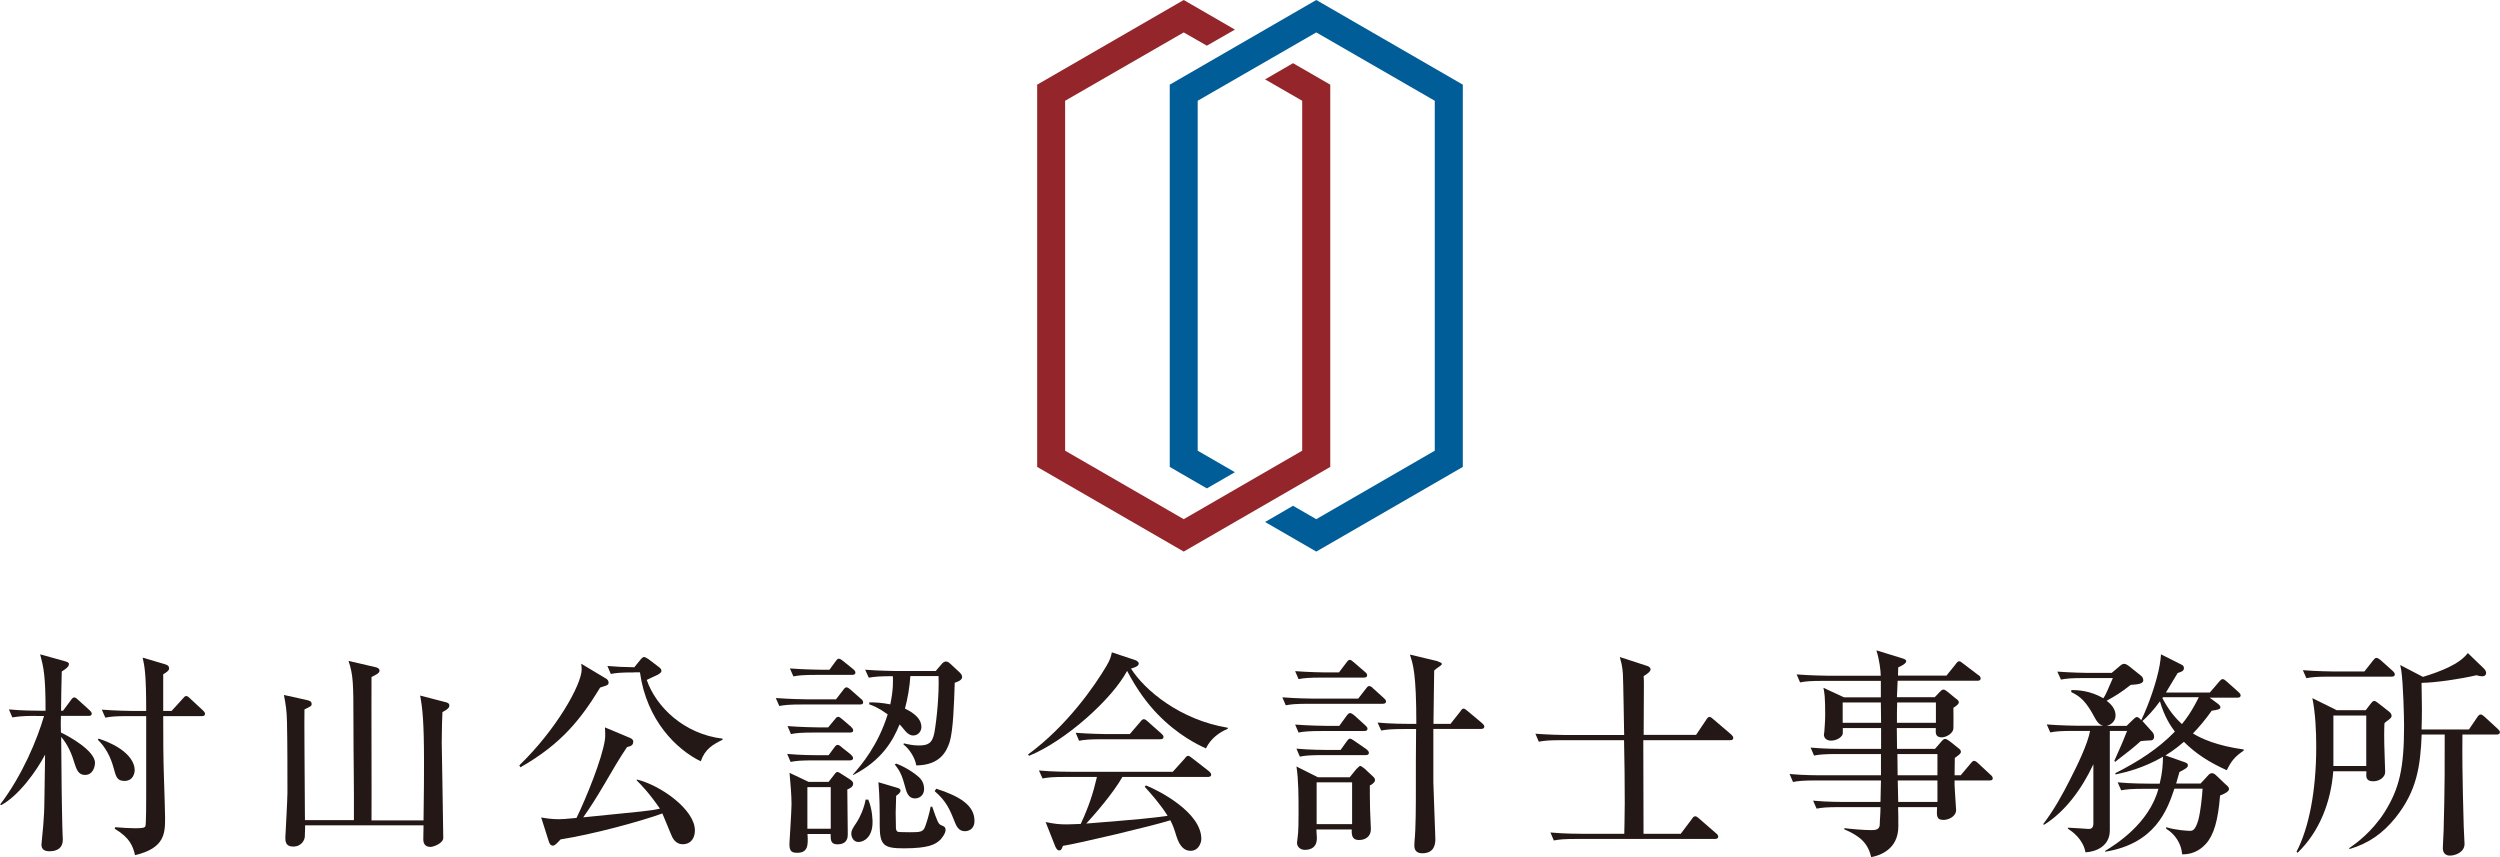 <svg width="350" height="120" viewBox="0 0 350 120" fill="none" xmlns="http://www.w3.org/2000/svg">
<path d="M4.997 100.222C3.156 100.222 2.482 100.321 1.726 100.436L1.249 99.318C3.123 99.499 5.244 99.499 5.556 99.499H6.378C6.378 94.534 6.099 93.432 5.622 91.607L9.107 92.577C9.387 92.676 9.65 92.725 9.65 92.972C9.65 93.367 9.14 93.695 8.647 94.008C8.614 94.731 8.548 98.496 8.548 99.499H8.828L9.913 98.036C10.093 97.789 10.209 97.641 10.389 97.641C10.57 97.641 10.751 97.789 10.932 97.97L12.543 99.433C12.724 99.614 12.839 99.713 12.839 99.926C12.839 100.206 12.592 100.222 12.378 100.222H8.532C8.499 100.946 8.499 101.833 8.532 102.557C9.502 102.984 13.299 105.072 13.299 106.799C13.299 107.341 13.003 108.492 11.902 108.492C10.965 108.492 10.718 107.703 10.472 106.979C10.077 105.615 9.502 104.25 8.565 103.165C8.597 106.749 8.597 107.111 8.63 110.317C8.63 111.961 8.729 115.265 8.729 115.808C8.729 116.301 8.795 117.238 8.795 117.567C8.795 118.718 8.006 119.178 6.921 119.178C6.099 119.178 5.803 118.817 5.803 118.241C5.803 117.962 6.049 115.874 6.049 115.627C6.049 115.479 6.197 113.753 6.197 113.046C6.197 112.586 6.263 109.955 6.312 105.648C5.096 107.982 2.581 111.435 0.164 112.717L0.016 112.635C3.14 108.541 5.227 103.478 6.165 100.239H5.014L4.997 100.222ZM13.825 103.412C18.198 104.875 18.855 106.93 18.855 107.785C18.855 108.245 18.642 109.33 17.425 109.33C16.39 109.33 16.241 108.755 15.913 107.538C15.518 106.059 14.828 104.661 13.694 103.56L13.809 103.412H13.825ZM24.017 99.532L25.595 97.805C25.743 97.625 25.891 97.444 26.055 97.444C26.236 97.444 26.384 97.559 26.598 97.773L28.423 99.466C28.538 99.581 28.702 99.746 28.702 99.926C28.702 100.222 28.456 100.255 28.242 100.255H22.85C22.85 103.083 22.85 106.108 22.965 109.298C22.998 110.448 23.113 113.506 23.113 114.509C23.113 116.63 23.08 118.751 18.905 119.721C18.609 118.455 18.181 117.288 16.061 116.022L16.127 115.808C17.162 115.907 18.362 115.956 19.003 115.956C20.072 115.956 20.302 115.857 20.368 115.627C20.466 115.2 20.466 112.142 20.466 111.468V100.255H18.017C16.176 100.255 15.502 100.321 14.746 100.469L14.252 99.351C16.127 99.499 18.247 99.532 18.559 99.532H20.466C20.466 94.369 20.253 93.35 19.973 92.068L23.031 92.972C23.327 93.071 23.672 93.153 23.672 93.58C23.672 93.909 23.244 94.156 22.85 94.402V99.532H24.034H24.017Z" fill="#231815"/>
<path d="M49.547 114.87C49.58 110.316 49.481 105.778 49.481 101.224C49.481 95.519 49.448 94.5 48.791 92.527L52.555 93.399C52.802 93.465 53.13 93.547 53.13 93.908C53.13 94.237 52.621 94.484 52.013 94.78C51.98 97.969 52.045 112.009 52.013 114.854H59.295C59.361 110.333 59.361 108.458 59.361 106.601C59.361 101.076 59.147 99.087 58.818 97.377L62.303 98.282C62.583 98.347 62.912 98.43 62.912 98.791C62.912 99.219 62.238 99.515 61.942 99.695C61.909 100.386 61.843 102.063 61.843 103.937C61.843 104.611 62.057 115.939 62.057 117.303C62.057 118.06 60.692 118.569 60.265 118.569C59.295 118.569 59.262 117.78 59.262 117.484C59.262 117.155 59.295 115.824 59.295 115.544H42.708C42.741 115.906 42.675 116.448 42.675 117.09C42.675 117.517 42.281 118.52 41.032 118.52C39.947 118.52 39.947 117.698 39.947 117.27C39.947 117.155 40.242 111.993 40.242 110.99C40.242 108.146 40.242 103.888 40.177 101.109C40.144 99.498 40.029 98.775 39.749 97.295L42.873 97.986C43.333 98.101 43.629 98.166 43.629 98.561C43.629 98.841 43.514 98.89 42.626 99.317C42.626 100.32 42.593 101.438 42.626 104.628C42.659 109.938 42.659 110.513 42.692 114.821H49.547V114.87Z" fill="#231815"/>
<path d="M84.874 95.01C85.055 95.158 85.203 95.29 85.203 95.586C85.203 95.98 84.693 96.013 84.019 96.26C81.389 100.567 78.676 104.119 72.857 107.423L72.709 107.144C77.838 102.195 81.438 95.865 81.438 93.679C81.438 93.498 81.405 93.284 81.372 92.922L84.857 95.01H84.874ZM89.164 109.133C92.469 109.922 97.285 113.342 97.285 116.252C97.285 117.32 96.743 118.192 95.559 118.192C94.688 118.192 94.26 117.468 94.129 117.222C93.882 116.712 92.945 114.345 92.732 113.884C89.543 115.035 83.033 116.794 78.479 117.518C77.969 118.06 77.69 118.389 77.411 118.389C77.082 118.389 76.918 118.093 76.835 117.814L75.767 114.443C76.408 114.558 77.197 114.69 78.282 114.69C78.824 114.69 79.005 114.657 80.715 114.509C82.079 111.681 84.299 106.256 84.693 103.527C84.759 103.132 84.726 102.261 84.693 101.833L88.178 103.296C88.474 103.412 88.655 103.592 88.655 103.806C88.655 104.382 88.293 104.447 87.784 104.595C86.912 105.845 85.597 108.081 84.627 109.758C83.559 111.583 82.622 113.062 81.652 114.427C90.2 113.572 90.989 113.523 92.386 113.21C90.874 110.991 89.691 109.807 89.148 109.264V109.116L89.164 109.133ZM88.786 94.139C86.945 94.139 86.271 94.205 85.515 94.353L85.038 93.235C86.304 93.35 87.126 93.383 88.803 93.416L89.674 92.347C89.97 91.985 90.101 91.985 90.184 91.985C90.299 91.985 90.512 92.1 90.792 92.281L92.304 93.432C92.485 93.58 92.6 93.728 92.6 93.925C92.6 94.386 91.564 94.649 90.545 95.191C91.844 98.956 95.756 102.77 101.165 103.412V103.56C99.8 104.25 98.715 104.825 98.107 106.585C94.737 104.941 90.529 100.88 89.592 94.123H88.803L88.786 94.139Z" fill="#231815"/>
<path d="M117.028 97.92L118.031 96.621C118.179 96.407 118.327 96.226 118.508 96.226C118.688 96.226 118.869 96.374 119.083 96.555L120.513 97.821C120.694 97.936 120.842 98.117 120.842 98.331C120.842 98.61 120.562 98.627 120.382 98.627H112.376C110.535 98.627 109.861 98.692 109.104 98.84L108.611 97.722C110.485 97.87 112.606 97.903 112.918 97.903H117.012L117.028 97.92ZM115.992 105.745L116.781 104.677C116.929 104.463 117.077 104.282 117.258 104.282C117.439 104.282 117.653 104.43 117.834 104.611L119.099 105.614C119.247 105.762 119.428 105.943 119.428 106.124C119.428 106.42 119.149 106.452 118.951 106.452H113.954C112.113 106.452 111.439 106.518 110.683 106.666L110.206 105.548C112.08 105.729 114.201 105.729 114.513 105.729H115.992V105.745ZM115.943 101.833L116.847 100.748C116.995 100.567 117.143 100.353 117.324 100.353C117.505 100.353 117.686 100.501 117.866 100.649L119.116 101.718C119.297 101.898 119.445 102.046 119.445 102.26C119.445 102.54 119.165 102.556 118.968 102.556H114.003C112.162 102.556 111.488 102.622 110.732 102.77L110.255 101.652C112.129 101.8 114.25 101.833 114.562 101.833H115.96H115.943ZM115.992 109.477L116.749 108.507C116.897 108.294 117.044 108.08 117.225 108.08C117.373 108.08 117.587 108.195 117.834 108.376L119.017 109.132C119.231 109.28 119.445 109.461 119.445 109.708C119.445 110.168 118.968 110.382 118.623 110.53C118.623 112.256 118.688 115.051 118.688 116.777C118.688 117.172 118.688 118.207 117.225 118.207C116.321 118.207 116.288 117.599 116.288 116.909V116.761H113.05C113.165 118.421 113.083 119.391 111.587 119.391C110.765 119.391 110.518 119.095 110.518 118.142C110.518 117.994 110.814 113.473 110.814 112.585C110.814 111.253 110.666 109.79 110.535 108.195L113.198 109.461H115.96L115.992 109.477ZM116.124 93.76L116.946 92.642C117.094 92.429 117.242 92.215 117.423 92.215C117.603 92.215 117.817 92.363 117.998 92.511L119.461 93.695C119.609 93.81 119.757 93.974 119.757 94.155C119.757 94.451 119.477 94.484 119.297 94.484H114.348C112.507 94.484 111.833 94.549 111.077 94.697L110.584 93.579C112.458 93.727 114.579 93.76 114.891 93.76H116.107H116.124ZM113.033 110.201V116.021H116.305V110.201H113.033ZM121.549 111.927C122.157 113.325 122.157 114.952 122.157 115.117C122.157 117.172 120.973 117.879 120.184 117.879C119.395 117.879 119.182 117.057 119.182 116.728C119.182 116.251 119.329 116.037 119.971 115.067C120.332 114.525 120.973 113.193 121.187 111.944H121.549V111.927ZM119.461 108.376C120.579 107.11 122.913 104.381 124.278 100.008C122.913 99.038 122.223 98.791 121.697 98.61V98.331C122.551 98.331 123.357 98.364 124.639 98.61C125.067 96.605 125.034 95.339 125.001 94.665C123.176 94.665 122.486 94.73 121.631 94.878L121.121 93.76C122.995 93.908 125.149 93.941 125.461 93.941H131.001L131.856 92.938C131.971 92.79 132.218 92.609 132.431 92.609C132.645 92.609 132.826 92.725 133.007 92.889L134.404 94.188C134.552 94.336 134.7 94.582 134.7 94.763C134.7 95.24 134.059 95.454 133.664 95.585C133.566 98.561 133.45 102.293 132.941 103.921C132.513 105.17 131.642 107.126 128.272 107.159C128.174 106.288 127.417 104.923 126.48 104.216L126.546 104.069C127.154 104.216 127.845 104.364 128.585 104.364C129.85 104.364 130.524 104.151 130.82 102.54C131.149 100.665 131.494 97.18 131.396 94.648H127.45C127.352 96.161 127.089 97.739 126.694 99.202C127.237 99.482 128.996 100.287 128.996 101.783C128.996 102.359 128.568 102.967 127.845 102.967C126.974 102.967 126.513 101.931 125.938 101.422C125.034 103.641 123.489 106.452 119.412 108.524L119.445 108.376H119.461ZM125.642 110.3C125.856 110.365 126.069 110.447 126.069 110.694C126.069 110.974 125.79 111.171 125.461 111.417C125.428 112.453 125.395 113.423 125.395 113.785C125.395 114.114 125.428 115.429 125.428 115.84C125.428 116.383 125.675 116.481 125.889 116.481C126.102 116.481 126.464 116.514 127.352 116.514C128.831 116.514 129.226 116.481 129.505 115.758C129.719 115.215 130.113 113.916 130.294 112.93H130.508C130.656 113.292 131.198 115.084 131.511 115.363C131.807 115.659 132.382 115.577 132.382 116.185C132.382 116.662 131.889 117.303 131.659 117.55C130.968 118.224 130.015 118.766 126.53 118.766C123.768 118.766 123.16 118.372 123.16 115.577C123.16 113.538 123.16 111.516 122.979 109.51L125.642 110.3ZM125.461 106.896C127.039 107.505 128.124 108.36 128.338 108.54C128.7 108.82 129.374 109.362 129.374 110.447C129.374 111.385 128.683 111.779 128.108 111.779C127.434 111.779 127.039 111.352 126.809 110.48C126.349 108.82 126.135 108.08 125.264 107.028L125.478 106.913L125.461 106.896ZM131.067 110.415C134.289 111.45 136.426 112.716 136.426 114.903C136.426 116.202 135.456 116.366 135.094 116.366C134.486 116.366 134.026 116.037 133.697 115.149C133.023 113.456 132.546 112.207 130.853 110.76L131.067 110.431V110.415Z" fill="#231815"/>
<path d="M171.852 102.047C170.767 102.508 169.55 103.313 168.827 104.777C167.709 104.267 164.947 102.952 162.07 99.992C160.64 98.513 159.194 96.589 157.796 93.926C155.676 97.904 149.133 103.757 144.07 105.812L143.922 105.631C149.412 101.604 153.259 96.014 154.903 93.235C155.446 92.331 155.544 91.871 155.659 91.328L158.931 92.413C159.111 92.479 159.424 92.66 159.424 92.906C159.424 93.301 158.733 93.482 158.339 93.597C160.246 96.622 165.194 100.781 171.884 101.883V102.064L171.852 102.047ZM160.426 109.955C162.251 110.679 168.186 113.72 168.186 117.452C168.186 117.962 167.824 119.113 166.673 119.113C165.884 119.113 165.194 118.62 164.701 117.074C164.372 116.005 164.24 115.611 163.846 114.838C161.232 115.66 151.089 118.061 148.804 118.422C148.689 118.751 148.591 119.063 148.295 119.063C147.966 119.063 147.785 118.603 147.719 118.455L146.388 115.085C147.571 115.331 148.212 115.414 149.33 115.414C149.807 115.414 150.333 115.381 151.303 115.348C152.421 112.948 153.029 111.106 153.571 108.772H149.232C147.358 108.772 146.716 108.837 145.96 108.985L145.451 107.867C147.325 108.048 149.478 108.048 149.791 108.048H164.191L165.851 106.207C166.032 105.96 166.18 105.812 166.328 105.812C166.476 105.812 166.69 105.96 166.903 106.141L169.271 107.982C169.386 108.098 169.567 108.262 169.567 108.443C169.567 108.739 169.287 108.772 169.09 108.772H157.139C155.807 111.106 153.226 114.049 152.076 115.299C159.621 114.69 161.199 114.542 163.468 114.213C162.383 112.487 160.953 110.909 160.262 110.153L160.41 109.972L160.426 109.955ZM158.174 102.771L159.654 101.045C159.802 100.831 159.983 100.683 160.147 100.683C160.328 100.683 160.607 100.929 160.69 101.012L162.596 102.705C162.777 102.886 162.892 102.985 162.892 103.165C162.892 103.461 162.613 103.494 162.432 103.494H154.344C152.503 103.494 151.829 103.56 151.073 103.708L150.596 102.59C152.47 102.738 154.591 102.771 154.903 102.771H158.174Z" fill="#231815"/>
<path d="M190.149 97.806L191.234 96.408C191.447 96.129 191.53 96.047 191.694 96.047C191.908 96.047 192.187 96.293 192.237 96.376L193.749 97.74C193.93 97.921 194.045 98.02 194.045 98.2C194.045 98.496 193.765 98.529 193.552 98.529H183.277C181.436 98.529 180.762 98.595 180.006 98.743L179.529 97.625C181.403 97.773 183.524 97.806 183.836 97.806H190.149ZM187.453 94.14L188.488 92.775C188.669 92.528 188.784 92.38 188.982 92.38C189.097 92.38 189.228 92.446 189.524 92.709L191.102 94.074C191.283 94.222 191.398 94.353 191.398 94.534C191.398 94.83 191.119 94.863 190.921 94.863H185.069C183.228 94.863 182.554 94.929 181.798 95.077L181.321 93.959C183.195 94.107 185.316 94.14 185.628 94.14H187.469H187.453ZM187.502 101.62L188.538 100.19C188.752 99.91 188.867 99.828 189.031 99.828C189.212 99.828 189.491 100.075 189.573 100.124L191.152 101.554C191.3 101.702 191.447 101.834 191.447 102.015C191.447 102.311 191.168 102.343 190.987 102.343H185.102C183.228 102.343 182.554 102.409 181.798 102.557L181.321 101.439C183.195 101.587 185.349 101.62 185.661 101.62H187.502ZM187.683 104.99L188.554 103.774C188.768 103.478 188.883 103.412 189.015 103.412C189.146 103.412 189.31 103.527 189.59 103.708L191.349 104.925C191.464 105.04 191.645 105.204 191.645 105.385C191.645 105.681 191.365 105.714 191.184 105.714H185.25C183.409 105.714 182.735 105.78 181.979 105.928L181.502 104.81C183.376 104.99 185.497 104.99 185.809 104.99H187.683ZM188.965 108.805L189.902 107.654C189.902 107.654 190.297 107.292 190.33 107.259C190.395 107.259 190.428 107.226 190.445 107.226C190.543 107.226 190.938 107.522 191.053 107.621L192.352 108.837C192.417 108.936 192.5 109.018 192.5 109.265C192.5 109.446 192.138 109.84 191.776 109.955C191.776 110.827 191.776 111.797 191.809 113.293C191.809 113.753 191.924 115.693 191.924 116.088C191.924 117.156 191.102 117.6 190.28 117.6C189.639 117.6 189.162 117.387 189.245 116.121H184.297C184.297 116.334 184.362 117.189 184.362 117.37C184.362 118.488 183.688 118.981 182.669 118.981C182.094 118.981 181.584 118.587 181.584 118.011C181.584 117.765 181.65 117.469 181.65 117.403C181.798 116.466 181.798 114.707 181.798 113.704C181.798 111.879 181.798 109.035 181.502 107.309L184.51 108.821H188.965V108.805ZM184.329 109.528V115.381H189.294V109.528H184.329ZM203.086 101.324L204.451 99.598C204.631 99.318 204.73 99.203 204.911 99.203C205.026 99.203 205.125 99.269 205.453 99.532L207.508 101.258C207.656 101.406 207.804 101.538 207.804 101.719C207.804 102.015 207.525 102.048 207.344 102.048H200.67V109.544C200.67 110.153 200.949 116.877 200.949 117.403C200.949 117.946 200.949 119.458 199.124 119.458C198.483 119.458 198.007 119.179 198.007 118.389C198.007 118.324 198.007 118.094 198.039 117.699C198.22 116.055 198.22 112.52 198.22 110.761V110.153C198.22 106.519 198.22 106.092 198.253 102.064H196.609C194.768 102.064 194.094 102.13 193.371 102.278L192.861 101.16C194.768 101.341 196.889 101.341 197.201 101.341H198.286C198.286 94.271 197.826 92.972 197.382 91.641L201.179 92.545C201.788 92.791 201.853 92.791 201.853 92.972C201.853 93.049 201.76 93.148 201.574 93.268C201.064 93.63 200.998 93.663 200.785 93.876C200.785 94.567 200.686 100.272 200.686 101.341H203.086V101.324Z" fill="#231815"/>
<path d="M237.427 102.918L238.874 100.765C238.989 100.584 239.12 100.37 239.334 100.37C239.515 100.37 239.761 100.584 239.876 100.699L242.359 102.82C242.507 102.968 242.655 103.116 242.655 103.296C242.655 103.576 242.441 103.625 242.194 103.625H230.062C230.062 105.68 230.095 114.871 230.095 116.728H235.306L236.852 114.673C237 114.46 237.098 114.279 237.345 114.279C237.526 114.279 237.706 114.46 237.887 114.608L240.254 116.663C240.435 116.811 240.55 116.942 240.55 117.123C240.55 117.403 240.304 117.452 240.09 117.452H220.807C218.966 117.452 218.292 117.518 217.536 117.666L217.059 116.548C218.933 116.728 221.054 116.728 221.366 116.728H227.399C227.399 116.087 227.465 114.509 227.465 112.388C227.465 109.445 227.432 106.568 227.366 103.625H218.703C216.862 103.625 216.188 103.691 215.432 103.839L214.955 102.721C216.829 102.869 218.95 102.902 219.262 102.902H227.383C227.35 101.537 227.268 95.504 227.202 94.287C227.136 93.218 226.923 92.561 226.775 91.985L230.621 93.235C230.868 93.317 231.082 93.481 231.082 93.712C231.082 94.073 230.325 94.534 230.112 94.649C230.145 95.076 230.145 95.438 230.145 95.948C230.145 97.066 230.112 101.915 230.112 102.885H237.427V102.918Z" fill="#231815"/>
<path d="M270.847 97.624L271.57 96.868C271.718 96.72 271.899 96.539 272.08 96.539C272.261 96.539 272.441 96.687 272.622 96.819L273.806 97.788C273.987 97.904 274.233 98.084 274.233 98.331C274.233 98.611 273.724 98.939 273.477 99.087C273.51 100.09 273.477 101.323 273.477 101.964C273.477 102.606 272.54 103.23 271.833 103.23C270.863 103.23 271.011 102.441 271.011 102.079V101.932H265.553C265.553 102.392 265.586 104.414 265.586 104.842H270.896L271.8 103.806C271.948 103.625 272.129 103.444 272.31 103.444C272.491 103.444 272.704 103.592 272.918 103.74L274.135 104.71C274.348 104.858 274.529 105.039 274.529 105.253C274.529 105.499 274.233 105.713 273.674 106.107C273.641 107.932 273.641 108.146 273.641 108.541H274.496L275.894 106.88C276.041 106.699 276.189 106.518 276.354 106.518C276.535 106.518 276.748 106.666 276.929 106.847L278.622 108.426C278.803 108.574 278.984 108.722 278.984 108.968C278.984 109.248 278.705 109.264 278.524 109.264H273.641C273.609 110.02 273.707 110.694 273.707 111.089C273.707 111.451 273.855 113.062 273.855 113.391C273.855 114.328 272.77 114.788 272.096 114.788C271.093 114.788 271.126 114.246 271.192 112.996H265.734C265.767 113.785 265.767 114.936 265.767 115.692C265.767 118.964 263.104 119.786 261.97 120C261.51 118.093 260.507 117.09 258.172 116.087L258.238 115.939C258.879 116.038 260.852 116.218 262.052 116.218C262.66 116.218 263.17 116.103 263.17 115.364C263.17 114.722 263.268 114.032 263.268 112.996H257.597C255.739 112.996 255.082 113.062 254.326 113.21L253.833 112.092C255.707 112.273 257.827 112.273 258.14 112.273H263.268L263.334 109.264H254.293C252.452 109.264 251.778 109.33 251.022 109.478L250.545 108.36C252.419 108.541 254.539 108.541 254.852 108.541H263.334V105.565H257.235C255.394 105.565 254.72 105.631 253.964 105.779L253.487 104.661C255.361 104.842 257.482 104.842 257.794 104.842H263.351V101.932H257.992V102.655C257.992 103.115 257.203 103.691 256.348 103.691C255.805 103.691 255.345 103.395 255.345 102.836C255.345 102.737 255.411 102.556 255.411 102.375C255.411 102.096 255.526 101.159 255.526 100.107C255.526 97.493 255.427 97.016 255.279 96.292L258.156 97.624H263.318V95.322H255.279C253.438 95.322 252.764 95.388 252.008 95.536L251.531 94.418C253.405 94.566 255.526 94.599 255.838 94.599H263.301C263.301 93.909 263.121 92.379 262.693 91.048L266.326 92.166C266.606 92.264 266.869 92.347 266.869 92.56C266.869 92.922 266.145 93.251 265.751 93.432C265.751 93.613 265.718 94.435 265.718 94.583H272.507L273.806 92.971C273.921 92.791 274.102 92.577 274.266 92.577C274.447 92.577 274.595 92.692 274.809 92.873L276.929 94.484C277.143 94.599 277.291 94.763 277.291 94.977C277.291 95.273 277.011 95.306 276.831 95.306H265.669C265.603 96.769 265.603 97.164 265.57 97.608H270.814L270.847 97.624ZM263.351 101.192L263.318 98.347H257.975V101.192H263.334H263.351ZM265.603 98.347C265.57 99.169 265.57 100.008 265.57 101.192H271.028V98.347H265.603ZM265.636 105.565L265.669 108.541H271.241V105.565H265.636ZM265.685 109.264L265.751 112.273H271.241V109.264H265.685Z" fill="#231815"/>
<path d="M314.18 105.039C312.881 105.927 312.421 106.47 311.747 107.834C309.232 106.683 307.44 105.533 305.747 103.856C304.415 105.007 303.56 105.5 303.166 105.763L305.829 106.7C306.075 106.799 306.305 106.848 306.305 107.177C306.305 107.473 305.763 107.752 305.122 108.081C304.875 108.936 304.826 109.166 304.662 109.692H308.081L309.149 108.541C309.264 108.393 309.445 108.245 309.692 108.245C309.873 108.245 310.054 108.36 310.234 108.525L311.599 109.824C311.812 110.004 312.059 110.185 312.059 110.465C312.059 110.794 311.517 111.106 310.81 111.369C310.53 114.854 309.955 116.86 308.837 118.126C308.442 118.554 307.407 119.639 305.5 119.606C305.401 118.175 304.563 116.811 303.264 116.022V115.808C304.596 116.235 306.355 116.318 306.568 116.318C306.897 116.318 307.325 116.318 307.752 114.838C308.081 113.654 308.295 111.533 308.36 110.415H304.415C303.412 113.424 301.719 118.11 294.716 119.244V119.129C296.146 118.258 300.864 115.331 302.179 110.432H300.272C298.398 110.432 297.724 110.498 296.968 110.646L296.475 109.528C298.349 109.709 300.503 109.709 300.815 109.709H302.36C302.755 108.048 302.788 107.094 302.82 105.944C300.092 107.522 297.691 108.097 296.179 108.426L296.146 108.245C299.204 106.7 302.114 104.875 304.481 102.425C303.938 101.702 303.018 100.37 302.393 98.184C301.456 99.483 300.634 100.305 299.944 100.946L301.275 102.425C301.423 102.573 301.571 102.787 301.571 103.116C301.571 103.626 301.242 103.658 300.996 103.658C300.782 103.658 299.878 103.724 299.697 103.757C299.401 104.037 298.842 104.513 298.234 105.007C297.379 105.697 296.442 106.371 296.146 106.651L295.998 106.535C296.097 106.322 296.607 105.171 296.935 104.415C297.33 103.543 297.659 102.59 297.807 102.327H295.374V116.268C295.374 118.422 293.5 119.244 291.971 119.326C291.609 117.419 290.064 116.383 289.521 116.022L289.488 115.874C289.982 115.874 292.332 116.055 292.431 116.055C292.727 116.055 293.072 115.94 293.072 115.298V106.996C291.428 110.514 289.078 113.671 286.151 115.479L286.053 115.364C287.532 113.424 288.716 111.303 289.817 109.117C290.886 107.029 292.267 104.168 292.612 102.327H290.31C288.453 102.327 287.795 102.392 287.039 102.54L286.546 101.422C288.42 101.57 290.541 101.603 290.853 101.603H294.437C294.141 101.505 293.763 101.422 293.253 100.452C292.102 98.266 291.247 97.477 289.982 96.901V96.605C290.853 96.605 292.612 96.671 294.469 97.756C294.798 97.263 294.963 96.885 295.801 94.928H291.806C289.965 94.928 289.291 94.994 288.535 95.142L288.025 94.024C289.932 94.172 292.053 94.205 292.365 94.205H295.637L296.787 93.235C297.001 93.054 297.149 92.939 297.396 92.939C297.609 92.939 297.889 93.12 298.037 93.235L299.697 94.567C299.878 94.682 300.059 94.928 300.059 95.241C300.059 95.783 299.155 95.816 298.3 95.882C296.87 97 296.212 97.394 294.93 98.102C295.39 98.463 296.179 99.137 296.179 100.157C296.179 100.979 295.538 101.488 294.93 101.62H297.724L298.694 100.683C298.875 100.502 299.023 100.387 299.171 100.387C299.352 100.387 299.533 100.568 299.779 100.814C300.864 98.562 301.998 95.257 302.36 93.087C302.459 92.544 302.508 92.051 302.541 91.607L305.451 93.071C305.631 93.169 305.747 93.284 305.747 93.531C305.747 93.925 305.451 94.041 304.875 94.222C304.596 94.649 303.79 96.046 303.231 96.951H309.38L310.678 95.438C310.826 95.257 311.007 95.076 311.155 95.076C311.369 95.076 311.517 95.224 311.73 95.405L313.391 96.885C313.539 97.033 313.687 97.164 313.687 97.345C313.687 97.641 313.407 97.674 313.226 97.674H309.347L310.464 98.496C310.612 98.611 310.859 98.792 310.859 99.039C310.859 99.318 310.317 99.4 309.643 99.499C308.673 100.863 307.916 101.735 307.012 102.688C308.262 103.445 310.432 104.415 314.114 104.924V105.105L314.18 105.039ZM302.804 97.625C302.804 97.625 302.771 97.69 302.738 97.74C303.642 99.466 304.563 100.535 305.467 101.373C305.944 100.798 306.766 99.762 307.834 97.608H302.804V97.625Z" fill="#231815"/>
<path d="M331.194 99.432L331.918 98.495C332.065 98.314 332.197 98.133 332.378 98.133C332.526 98.133 332.707 98.232 332.92 98.413L334.433 99.597C334.613 99.745 334.827 99.926 334.827 100.238C334.827 100.6 334.104 100.928 333.824 101.241C333.792 101.997 333.742 103.033 333.857 106.025C333.857 106.321 333.923 107.669 333.923 108.08C333.923 108.804 333.134 109.379 332.263 109.379C331.079 109.379 331.293 108.557 331.293 108.129V107.981H326.657C326.328 112.256 324.75 116.416 321.66 119.391L321.512 119.243C323.238 115.939 324.273 110.76 324.273 104.529C324.273 102.375 324.158 99.827 323.731 97.739L327.15 99.432H331.211H331.194ZM331.013 94.007L332.23 92.462C332.378 92.281 332.526 92.1 332.69 92.1C332.871 92.1 333.118 92.281 333.266 92.396L334.992 93.941C335.14 94.089 335.271 94.221 335.271 94.401C335.271 94.698 335.024 94.73 334.811 94.73H326.164C324.323 94.73 323.649 94.796 322.893 94.944L322.399 93.826C324.273 93.974 326.394 94.007 326.706 94.007H331.013ZM326.674 100.172V107.242H331.276V100.172H326.674ZM345.66 102.112L346.811 100.419C346.926 100.238 347.091 100.024 347.304 100.024C347.485 100.024 347.765 100.271 347.847 100.353L349.688 102.046C349.869 102.227 349.984 102.342 349.984 102.507C349.984 102.803 349.704 102.836 349.524 102.836H344.74C344.674 108.935 344.921 114.656 344.921 115.692C344.921 116.087 345.036 117.78 345.036 118.142C345.036 119.358 343.671 119.786 342.997 119.786C342.455 119.786 341.995 119.49 341.995 118.75C341.995 118.323 342.11 116.563 342.11 116.202C342.11 114.936 342.29 112.141 342.258 102.836H339.036C338.855 107.291 338.362 110.727 335.37 114.476C333.578 116.695 331.605 118.076 328.942 118.865L328.876 118.75C329.813 118.109 332.082 116.481 333.874 113.653C335.929 110.349 336.57 107.505 336.57 101.619C336.57 100.435 336.455 95.684 336.175 93.826C336.142 93.612 336.077 93.399 336.027 93.103L339.216 94.763C341.666 94.007 344.312 93.004 345.496 91.426L347.765 93.612C347.913 93.76 348.06 93.974 348.06 94.254C348.06 94.369 347.962 94.681 347.518 94.681C347.239 94.681 346.844 94.582 346.696 94.533C344.395 95.076 340.992 95.569 339.019 95.602C339.085 99.235 339.085 99.662 339.019 102.129H345.595L345.66 102.112Z" fill="#231815"/>
<path d="M184.279 0L163.764 11.854V65.368L168.958 68.376L172.887 66.108L167.676 63.099V14.106L184.279 4.538L200.866 14.106V63.099L184.279 72.684L181.024 70.81L177.112 73.079L184.279 77.222L204.795 65.368V11.854L184.279 0Z" fill="#005D97"/>
<path d="M181.024 8.845L177.112 11.114L182.307 14.106V63.099L165.72 72.684L149.117 63.099V14.106L165.72 4.538L168.958 6.395L172.887 4.143L165.72 0L145.204 11.854V65.368L165.72 77.222L186.236 65.368V11.854L181.024 8.845Z" fill="#94252A"/>
</svg>
